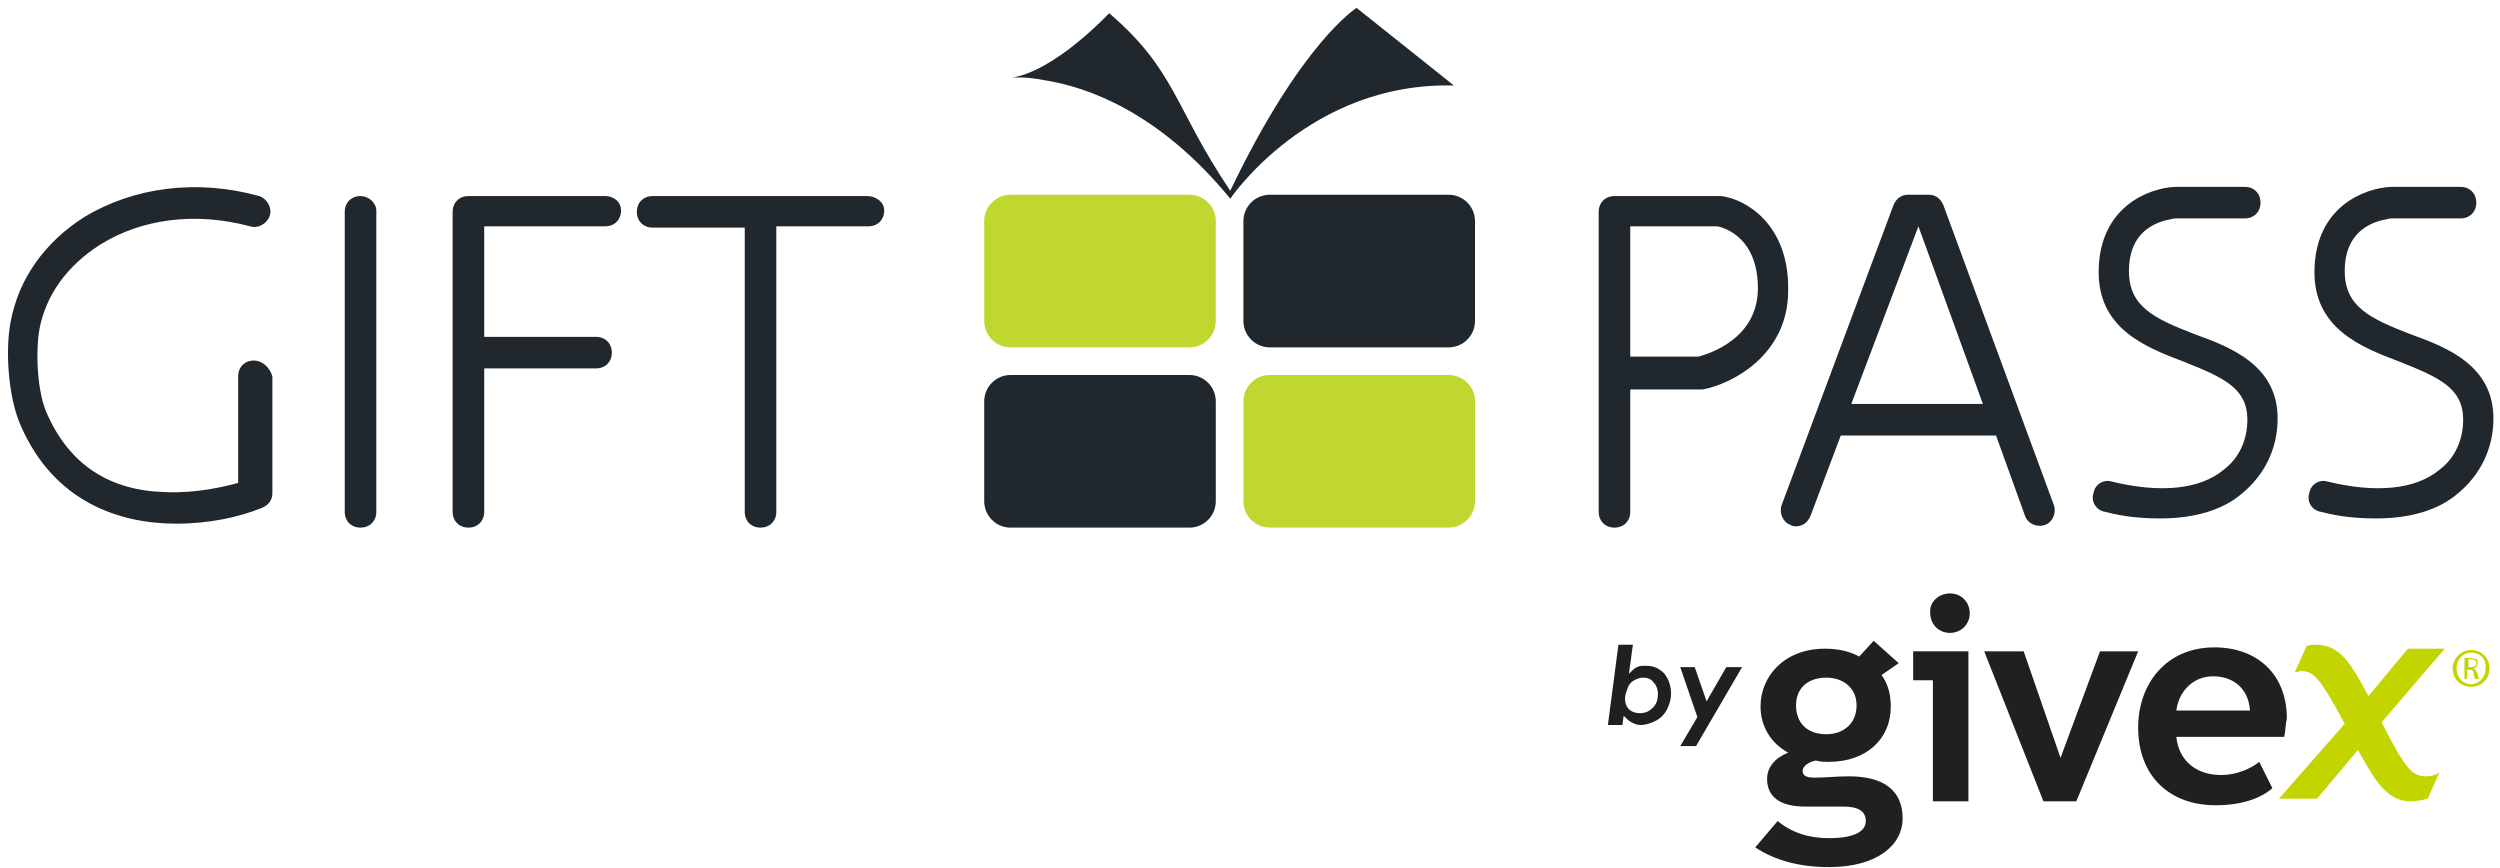 <svg xmlns="http://www.w3.org/2000/svg" viewBox="0 0 190 66" role="img" aria-labelledby="svg--giftpass-logo"><title id="svg--giftpass-logo">Giftpass Logo</title><g fill="#21282d"><path d="M130.8 14.9h-8.1c-.7 0-1.2.5-1.2 1.2v22.8c0 .7.5 1.2 1.2 1.2s1.2-.5 1.2-1.2v-9.3h5.5c2.2-.4 6.5-2.6 6.5-7.5.1-5.1-3.3-7-5.1-7.2zm-1.7 12.2h-5.2v-9.9h6.6c.6.1 3.1.9 3.1 4.7 0 3.9-3.8 5-4.5 5.2zM27.4 14.9c-.7 0-1.2.5-1.2 1.2v22.8c0 .7.5 1.2 1.2 1.2s1.2-.5 1.2-1.2V16c0-.6-.6-1.1-1.2-1.1zM65.9 14.9H49.6c-.7 0-1.2.5-1.2 1.2s.5 1.2 1.2 1.2h7v21.6c0 .7.5 1.2 1.2 1.2s1.2-.5 1.2-1.2V17.2h7c.7 0 1.2-.5 1.2-1.2s-.7-1.1-1.3-1.1zM46 14.9H35.6c-.7 0-1.2.5-1.2 1.2v22.8c0 .7.5 1.2 1.2 1.2s1.2-.5 1.2-1.2V28h8.5c.7 0 1.2-.5 1.2-1.2s-.5-1.2-1.2-1.2h-8.5v-8.4H46c.7 0 1.2-.5 1.2-1.2s-.6-1.1-1.2-1.1zM19.3 27.4c-.7 0-1.2.5-1.2 1.2v8.1c-1.1.3-3.2.8-5.5.7-4.3-.1-7.3-2.1-9-5.9-.8-1.7-.9-4.8-.6-6.5.5-2.6 2.1-4.8 4.6-6.4 3.2-2 7.3-2.5 11.4-1.4.6.2 1.3-.2 1.5-.8.2-.6-.2-1.3-.8-1.5-4.7-1.3-9.5-.7-13.3 1.6-3 1.9-5 4.7-5.6 8-.4 2.1-.2 5.7.8 7.9 2.5 5.7 7.4 7.4 11.8 7.4 2.5 0 4.8-.5 6.5-1.2.5-.2.8-.6.8-1.1v-8.9c-.2-.7-.8-1.2-1.4-1.2zM147.7 15.6c-.2-.5-.6-.8-1.1-.8H145c-.5 0-.9.3-1.1.8l-8.5 22.8c-.2.6.1 1.3.7 1.5.1.1.3.1.4.1.5 0 .9-.3 1.1-.8l2.3-6.1h11.8l2.2 6.1c.2.6.9.9 1.5.7s.9-.9.7-1.5l-8.4-22.8zm-7 15.1l5.1-13.5 4.9 13.5h-10zM166.8 25.4c-3.1-1.2-5-2.1-5-4.8 0-3.7 3.1-3.9 3.5-4h5.3c.7 0 1.2-.5 1.2-1.2s-.5-1.2-1.2-1.2h-5.3c-2 .1-5.7 1.5-5.8 6.3-.1 4.5 3.6 5.9 6.5 7 3 1.2 4.8 2 4.8 4.4 0 1.5-.6 2.9-1.8 3.8-1.8 1.5-4.8 1.8-8.5.9-.6-.2-1.3.2-1.4.9-.2.6.2 1.3.9 1.4 1.5.4 2.9.5 4.2.5 2.5 0 4.7-.6 6.2-1.9 1.7-1.4 2.7-3.4 2.7-5.7 0-4-3.5-5.4-6.3-6.4zM183.2 25.4c-3.1-1.2-5-2.1-5-4.8 0-3.7 3.1-3.9 3.5-4h5.3c.7 0 1.2-.5 1.2-1.2s-.5-1.2-1.2-1.2h-5.3c-2 .1-5.7 1.5-5.8 6.3-.1 4.5 3.6 5.9 6.5 7 3 1.2 4.8 2 4.8 4.4 0 1.5-.6 2.9-1.8 3.8-1.8 1.5-4.8 1.8-8.5.9-.6-.2-1.3.2-1.4.9-.2.6.2 1.3.9 1.4 1.5.4 2.9.5 4.2.5 2.5 0 4.7-.6 6.2-1.9 1.7-1.4 2.7-3.4 2.7-5.7 0-4-3.5-5.4-6.3-6.4z"/></g><path d="M90.4 26.4H76.8c-1.1 0-2-.9-2-2v-7.6c0-1.1.9-2 2-2h13.6c1.1 0 2 .9 2 2v7.6c0 1.1-.9 2-2 2z" fill="#c0d730"/><path d="M110.1 26.4H96.5c-1.1 0-2-.9-2-2v-7.6c0-1.1.9-2 2-2h13.6c1.1 0 2 .9 2 2v7.6c0 1.1-.9 2-2 2zM90.4 40.1H76.8c-1.1 0-2-.9-2-2v-7.6c0-1.1.9-2 2-2h13.6c1.1 0 2 .9 2 2v7.6c0 1.1-.9 2-2 2z" fill="#21282d"/><path d="M110.1 40.1H96.5c-1.1 0-2-.9-2-2v-7.6c0-1.1.9-2 2-2h13.6c1.1 0 2 .9 2 2v7.6c0 1.1-.9 2-2 2z" fill="#c0d730"/><path d="M93.5 15.1s6-8.9 17-8.6L103.1.6s-4.2 2.6-9.6 13.9C89.2 8.1 89.4 5.4 84.3 1c0 0-4.1 4.4-7.4 4.9 0 0 1-.1 2.5.2 3.2.5 8.7 2.4 14.1 9z" fill="#21282d"/><g><path d="M184.4 59c-1.1 0-1.6-.6-3.4-4.1l4.8-5.6H183l-3 3.6c-1.3-2.4-2.1-3.9-4-3.9-.2 0-.5 0-.7.1l-.9 2c.2 0 .3-.1.5-.1 1 0 1.5.7 3.3 4l-5 5.7h2.9l3.1-3.7c1.2 2.1 2.1 3.9 4 3.9.5 0 .9-.1 1.3-.2l.9-2c-.5.3-.8.3-1 .3z" fill="#c2d500"/><path d="M139 65.9c3.7 0 5.6-1.7 5.6-3.7 0-2.1-1.4-3.2-4.1-3.2-.9 0-1.7.1-2.6.1-.5 0-.9-.1-.9-.5s.5-.7 1-.8c.4.1.6.1 1 .1 2.8 0 4.7-1.7 4.7-4.2 0-.9-.2-1.7-.7-2.4l1.3-.9-1.9-1.7-1.1 1.2c-.7-.4-1.6-.6-2.6-.6-3.1 0-4.9 2.1-4.9 4.4 0 1.5.8 2.8 2.1 3.5-1 .4-1.6 1.1-1.6 2 0 1.3.9 2.1 2.9 2.1h2.9c1.2 0 1.7.4 1.7 1.1 0 .8-.9 1.3-2.8 1.3-1.5 0-2.8-.4-3.9-1.3l-1.7 2c1.5 1 3.4 1.5 5.6 1.5m-.2-14.4c1.3 0 2.3.8 2.3 2.1 0 1.4-1 2.2-2.3 2.2-1.4 0-2.3-.8-2.3-2.2 0-1.3.9-2.1 2.3-2.1zM148.2 45.1c.9 0 1.5.7 1.5 1.5 0 .9-.7 1.5-1.5 1.5-.9 0-1.5-.7-1.5-1.5-.1-.8.6-1.5 1.5-1.5z" fill="#221f1f"/><polygon points="146.9,60.9 146.9,51.7 145.4,51.7 145.4,49.5 149.6,49.5 149.6,60.9" fill="#221f1f"/><polygon points="159.6,49.5 156.6,57.6 153.8,49.5 150.8,49.5 155.3,60.9 157.8,60.9 162.5,49.5" fill="#221f1f"/><path d="M173.6 56h-8.2c.2 1.9 1.6 2.9 3.4 2.9 1.2 0 2.3-.5 2.9-1l1 2c-.9.8-2.4 1.3-4.3 1.3-3.6 0-5.9-2.3-5.9-5.9 0-3.3 2.1-6.1 5.8-6.1 3.2 0 5.5 2 5.5 5.4-.1.4-.1 1-.2 1.4m-8.2-2h5.6c-.1-1.6-1.2-2.6-2.8-2.6-1.5 0-2.6 1.1-2.8 2.6z" fill="#221f1f"/><g fill="#221f1f"><path d="M123.3 55.1h-1.1l.8-6.1h1.1l-.3 2.2c.2-.2.4-.4.6-.5s.4-.1.7-.1c.6 0 1 .2 1.4.6.3.4.5.9.5 1.5 0 .4-.1.8-.3 1.2-.2.4-.5.7-.9.9s-.8.3-1.1.3c-.3 0-.5-.1-.7-.2-.2-.1-.4-.3-.6-.5l-.1.7zm1.6-3.6c-.3 0-.5.1-.7.2-.2.1-.4.3-.5.6s-.2.5-.2.8.1.6.3.8c.2.2.5.3.8.3.4 0 .7-.1 1-.4.3-.3.4-.6.4-1.1 0-.3-.1-.6-.3-.8-.2-.3-.5-.4-.8-.4zM127.7 50.7h1.1l.9 2.6 1.5-2.6h1.2l-3.5 6h-1.2l1.3-2.2-1.3-3.8z"/></g><path d="M187.8 49.4c.8 0 1.4.6 1.4 1.4 0 .8-.6 1.4-1.4 1.4-.8 0-1.4-.6-1.4-1.4 0-.8.7-1.4 1.4-1.4zm0 .2c-.6 0-1.1.5-1.1 1.2s.5 1.2 1.1 1.2 1.1-.5 1.1-1.2c.1-.7-.4-1.2-1.1-1.2zm-.2 2h-.3V50h.4c.2 0 .4.1.5.1.1.1.1.2.1.3 0 .2-.1.3-.3.4.1 0 .2.2.3.4 0 .2.1.3.1.4h-.3c0-.1-.1-.2-.1-.4s-.1-.3-.3-.3h-.2v.7h.1zm0-.9h.2c.2 0 .4-.1.4-.3 0-.1-.1-.3-.4-.3h-.2v.6z" fill="#c2d500"/></g></svg>